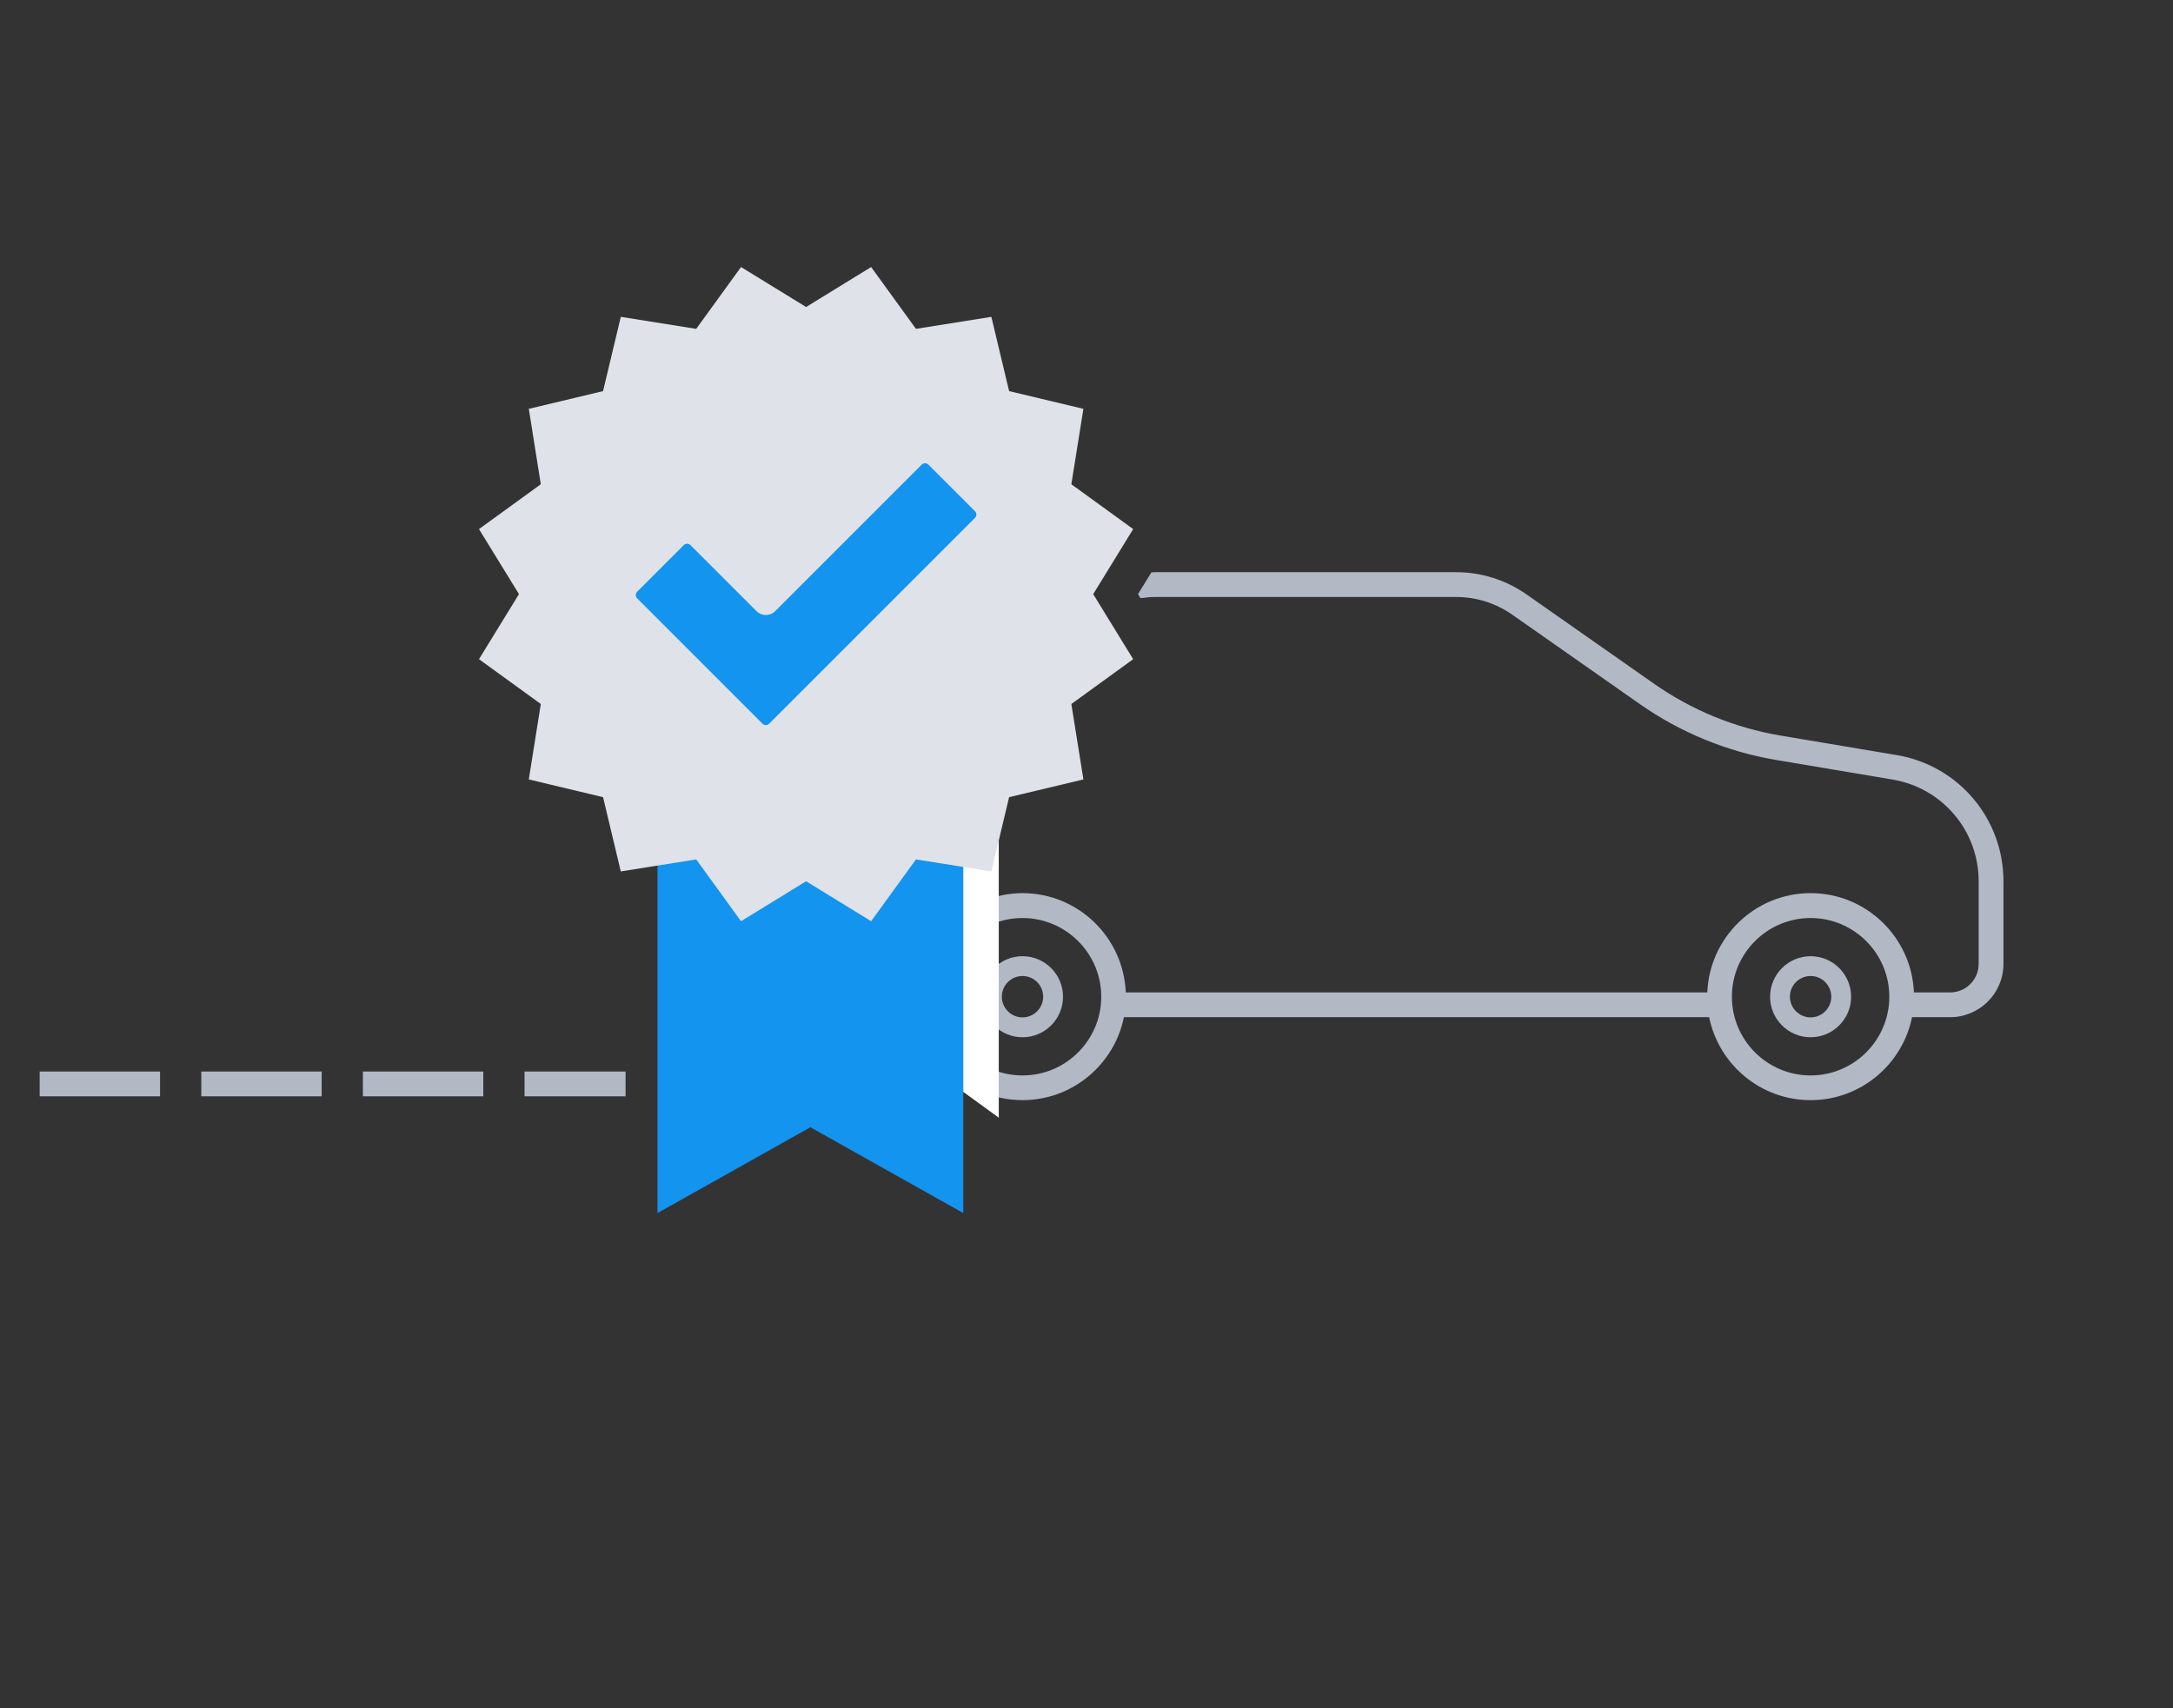 <?xml version="1.0" encoding="UTF-8"?>
<svg id="Layer_1" xmlns="http://www.w3.org/2000/svg" width="561" height="441" version="1.1" viewBox="0 0 561 441">
  <rect x="0" y="0" width="561" height="441" fill="#333333" stroke="none"/>
  <!-- Generator: Adobe Illustrator 29.5.0, SVG Export Plug-In . SVG Version: 2.1.0 Build 137)  -->
  <defs>
    <style>
      .st0 {
        fill: none;
      }

      .st1 {
        fill: #1294ef;
      }

      .st2 {
        fill: #e0e2e9;
      }

      .st3 {
        fill: #b2b9c4;
      }

      .st4 {
        fill: #fff;
      }

      .st5 {
        fill: #1294ef;
      }
    </style>
  </defs>
  <g>
    <path class="st0" d="M263.98,236.99c-11.2,0-20.32,9.12-20.32,20.32s9.12,20.32,20.32,20.32,20.33-9.12,20.33-20.32-9.12-20.32-20.33-20.32Z"/>
    <path class="st3" d="M263.98,267.78c-5.77,0-10.46-4.69-10.46-10.46s4.69-10.46,10.46-10.46,10.46,4.69,10.46,10.46-4.69,10.46-10.46,10.46ZM263.98,251.97c-2.94,0-5.34,2.4-5.34,5.34s2.4,5.34,5.34,5.34,5.34-2.4,5.34-5.34-2.4-5.34-5.34-5.34Z"/>
    <g>
      <path class="st0" d="M263.98,236.99c-11.2,0-20.32,9.12-20.32,20.32s9.12,20.32,20.32,20.32,20.33-9.12,20.33-20.32-9.12-20.32-20.33-20.32Z"/>
      <path class="st0" d="M467.44,236.99c-11.2,0-20.32,9.12-20.32,20.32s9.12,20.32,20.32,20.32,20.32-9.12,20.32-20.32-9.12-20.32-20.32-20.32Z"/>
      <path class="st3" d="M489.66,194.94l-30.14-5.07c-11.57-1.95-22.77-6.54-32.38-13.27l-33.03-23.14c-5.37-3.75-11.66-5.74-18.2-5.74h-77.64c-.34,0-.68.04-1.02.05l-3.45,5.61.65,1.06c1.26-.19,2.53-.32,3.81-.32h77.64c5.22,0,10.25,1.59,14.53,4.58l33.03,23.14c10.39,7.27,22.49,12.23,34.99,14.34l30.14,5.07c12.89,2.17,22.24,13.23,22.24,26.29v21.32c0,4.05-3.3,7.35-7.35,7.35h-9.37c-.58-14.23-12.3-25.63-26.67-25.63s-26.09,11.4-26.67,25.63h-150.13c-.58-14.23-12.3-25.63-26.67-25.63s-26.72,11.99-26.72,26.72,11.99,26.72,26.72,26.72c12.92,0,23.72-9.22,26.19-21.42h151.09c2.47,12.2,13.27,21.42,26.19,21.42s23.72-9.22,26.19-21.42h9.85c7.58,0,13.75-6.17,13.75-13.75v-21.32c0-16.2-11.6-29.91-27.58-32.6ZM263.98,277.64c-11.2,0-20.32-9.12-20.32-20.32s9.12-20.32,20.32-20.32,20.33,9.12,20.33,20.32-9.12,20.32-20.33,20.32ZM467.44,277.64c-11.2,0-20.32-9.12-20.32-20.32s9.12-20.32,20.32-20.32,20.32,9.12,20.32,20.32-9.12,20.32-20.32,20.32Z"/>
    </g>
    <path class="st3" d="M467.44,267.78c-5.77,0-10.46-4.69-10.46-10.46s4.69-10.46,10.46-10.46,10.46,4.69,10.46,10.46-4.69,10.46-10.46,10.46ZM467.44,251.97c-2.95,0-5.34,2.4-5.34,5.34s2.4,5.34,5.34,5.34,5.34-2.4,5.34-5.34-2.4-5.34-5.34-5.34Z"/>
  </g>
  <polygon class="st4" points="257.85 288.54 218.37 259.88 178.9 190.51 257.85 190.51 257.85 288.54"/>
  <path class="st3" d="M10.24,283.03h31.08v-6.4H10.24v6.4Z"/>
  <path class="st3" d="M51.97,283.03h31.08v-6.4h-31.08v6.4Z"/>
  <path class="st3" d="M93.69,283.03h31.08v-6.4h-31.08v6.4Z"/>
  <path class="st3" d="M135.42,283.03h26.08v-6.4h-26.08v6.4Z"/>
  <polygon class="st5" points="248.69 313.17 209.22 291.02 169.74 313.17 169.74 190.51 248.69 190.51 248.69 313.17"/>
  <polygon class="st2" points="208.11 79.26 224.9 68.94 236.47 84.9 255.94 81.8 260.52 100.97 279.7 105.55 276.59 125.02 292.55 136.59 282.23 153.38 292.55 170.18 276.59 181.75 279.7 201.22 260.52 205.8 255.94 224.97 236.47 221.87 224.9 237.83 208.11 227.51 191.31 237.83 179.74 221.87 160.27 224.97 155.69 205.8 136.52 201.22 139.62 181.75 123.66 170.18 133.98 153.38 123.66 136.59 139.62 125.02 136.52 105.55 155.69 100.97 160.27 81.8 179.74 84.9 191.31 68.94 208.11 79.26"/>
  <path class="st1" d="M210.35,175.04c-.05.05-.1.1-.15.16l-11.63,11.63c-.47.47-1.23.47-1.71,0l-32.36-32.36c-.47-.47-.47-1.23,0-1.71l12.04-12.04c.47-.47,1.23-.47,1.71,0l17.06,17.06c1.33,1.33,3.49,1.33,4.82,0l37.84-37.84c.47-.47,1.23-.47,1.71,0l12.04,12.04c.47.47.47,1.23,0,1.71l-41.36,41.36Z"/>
</svg>